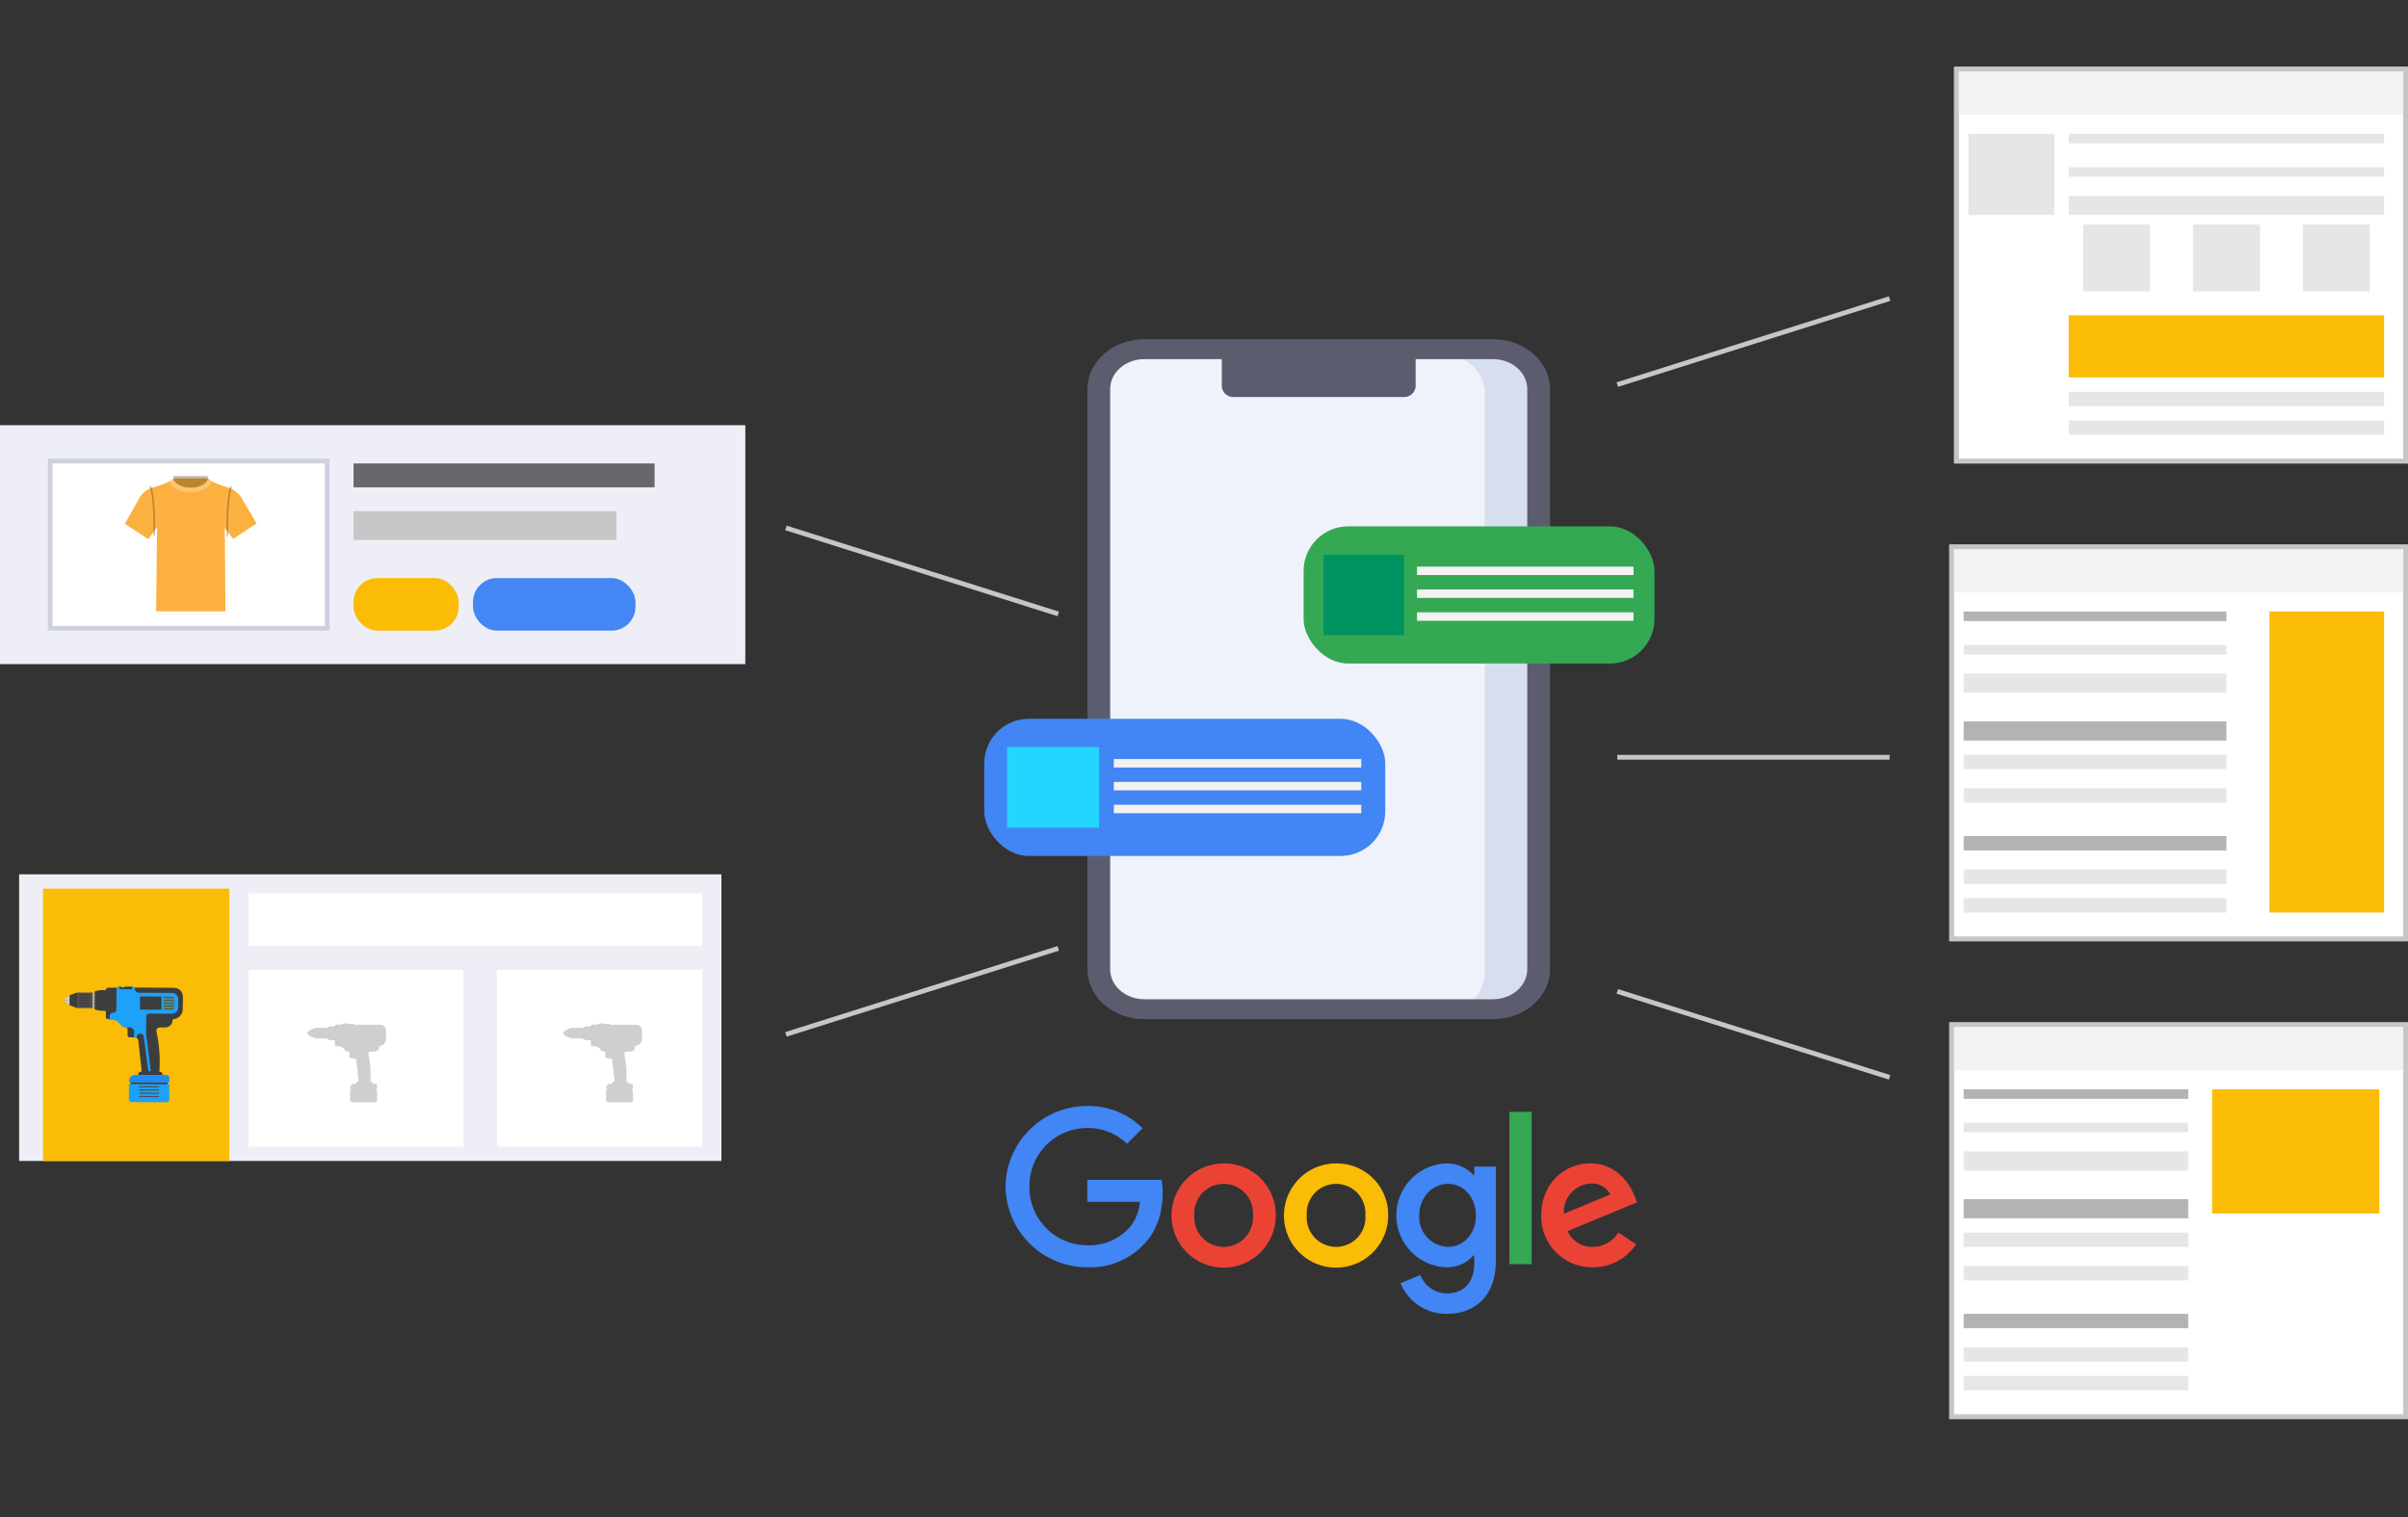<svg xmlns="http://www.w3.org/2000/svg" xmlns:xlink="http://www.w3.org/1999/xlink" width="504" height="317.514" viewBox="0 0 504 317.514"><rect x="0" y="0" width="504" height="317.514" fill="#333333" stroke="none"/><defs><style>.a,.ak,.u,.v{fill:none;}.b{fill:#eff2fa;}.c{fill:#d7deed;}.d{fill:#5b5d6e;}.e{fill:#34a853;}.f{fill:#009362;}.g{fill:#f2f2f2;}.h,.w{fill:#4285f4;}.i{fill:#24d6ff;}.j{fill:#ea4335;}.k{fill:#fbbc05;}.l{fill:#edeef6;}.m{fill:#c6c6c6;}.n{fill:#68676b;}.ah,.o,.t{fill:#fff;}.o{stroke:#cfd0de;}.p{clip-path:url(#a);}.q{fill:#fbb03f;stroke:#fff;}.r{opacity:0.25;}.s{clip-path:url(#c);}.u,.v{stroke:#000;}.ag,.u,.v{stroke-miterlimit:10;}.u{stroke-width:0.332px;}.v{stroke-width:0.332px;}.w{opacity:0.99;}.x{fill:#3d3d3d;}.y{fill:#4f4f4f;}.z{fill:#aaa;}.aa{fill:#cecece;}.ab{fill:#606060;}.ac{fill:#1ea1f9;}.ad{fill:#7c5600;}.ae{fill:#eab532;}.af{fill:#1e8cf9;}.ag{fill:#cfcfcf;stroke:rgba(0,0,0,0);}.ah,.ak{stroke:#c6c6c6;}.ai{fill:#b3b3b3;}.aj{fill:#e6e6e6;}.al{stroke:none;}</style><clipPath id="a"><rect class="a" width="28.924" height="28.818"></rect></clipPath><clipPath id="c"><path class="a" d="M28.924,10.1l-3.1-5.253a5.732,5.732,0,0,0-3.815-3.033,19.418,19.418,0,0,1-3-1.188C18.418-.032,18.105,0,18.105,0H10.819s-.313-.031-.907.625A19.418,19.418,0,0,1,6.879,1.813,5.32,5.32,0,0,0,3,4.909c-1.313,2.345-3,5.253-3,5.253l5.722,3.752,1.188-1.657L6.723,28.3a.532.532,0,0,0,.532.532H21.7a.532.532,0,0,0,.532-.532l-.125-15.916,1.094,1.47Z" transform="translate(0 0.001)"></path></clipPath></defs><g transform="translate(-1318 -148)"><rect class="a" width="504" height="317.514" transform="translate(1318 148)"></rect><g transform="translate(1524 219)"><path class="b" d="M184.585,227.486h-73c-5.263,0-9.53-3.733-9.53-8.339V97.678c0-4.606,4.267-8.339,9.53-8.339h73c5.263,0,9.53,3.733,9.53,8.339V219.147C194.115,223.753,189.849,227.486,184.585,227.486Z" transform="translate(-78.074 -87.254)"></path><path class="c" d="M186.725,89.339h-73a10.608,10.608,0,0,0-4.2.855h65.934c5.264,0,9.531,3.733,9.531,8.339V220a8.318,8.318,0,0,1-5.326,7.484h7.062c5.263,0,9.531-3.734,9.531-8.339V97.678c0-4.605-4.267-8.339-9.53-8.339Z" transform="translate(-80.214 -87.254)"></path><path class="d" d="M183.628,228.316h-73c-6.569,0-11.912-4.676-11.912-10.424V96.423C98.718,90.675,104.062,86,110.63,86h73c6.569,0,11.913,4.676,11.913,10.424V217.892C195.54,223.639,190.2,228.316,183.628,228.316Zm-73-138.147c-3.941,0-7.148,2.806-7.148,6.254V217.892c0,3.449,3.207,6.254,7.148,6.254h73c3.941,0,7.148-2.806,7.148-6.254V96.423c0-3.449-3.207-6.254-7.148-6.254Z" transform="translate(-77.117 -85.999)"></path><path class="d" d="M176.175,99.352h-35.49a2.4,2.4,0,0,1-2.542-2.224V89.339h40.574v7.789A2.4,2.4,0,0,1,176.175,99.352Z" transform="translate(-88.418 -87.254)"></path><rect class="e" width="73.446" height="28.713" rx="9.333" transform="translate(66.847 39.169)"></rect><rect class="f" width="16.853" height="16.853" transform="translate(71.023 45.099)"></rect><rect class="g" width="45.322" height="1.769" transform="translate(90.581 47.596)"></rect><rect class="g" width="45.322" height="1.769" transform="translate(90.581 52.381)"></rect><rect class="g" width="45.322" height="1.769" transform="translate(90.581 57.167)"></rect><rect class="h" width="83.939" height="28.713" rx="9.333" transform="translate(0 79.447)"></rect><rect class="i" width="19.261" height="16.853" transform="translate(4.772 85.377)"></rect><rect class="g" width="51.796" height="1.769" transform="translate(27.123 87.873)"></rect><rect class="g" width="51.796" height="1.769" transform="translate(27.123 92.659)"></rect><rect class="g" width="51.796" height="1.769" transform="translate(27.123 97.444)"></rect></g><g transform="translate(1528.091 379.016)"><path class="j" d="M93.066,35.874A10.908,10.908,0,1,1,82.158,25,10.739,10.739,0,0,1,93.066,35.874Zm-4.775,0a6.149,6.149,0,1,0-12.266,0,6.149,6.149,0,1,0,12.266,0Z" transform="translate(-36.137 -12.504)"></path><path class="k" d="M141.066,35.874A10.908,10.908,0,1,1,130.158,25,10.739,10.739,0,0,1,141.066,35.874Zm-4.775,0a6.149,6.149,0,1,0-12.266,0,6.149,6.149,0,1,0,12.266,0Z" transform="translate(-60.605 -12.504)"></path><path class="h" d="M188.075,25.657V45.178c0,8.03-4.736,11.31-10.334,11.31a10.355,10.355,0,0,1-9.638-6.407l4.157-1.731a6.006,6.006,0,0,0,5.476,3.858c3.584,0,5.8-2.211,5.8-6.373V44.271h-.167a7.4,7.4,0,0,1-5.726,2.471,10.881,10.881,0,0,1,0-21.742,7.535,7.535,0,0,1,5.726,2.432h.167v-1.77h4.535Zm-4.2,10.256c0-3.829-2.554-6.628-5.8-6.628-3.294,0-6.054,2.8-6.054,6.628a6.241,6.241,0,0,0,6.054,6.55C181.324,42.462,183.879,39.7,183.879,35.913Z" transform="translate(-85.063 -12.504)"></path><path class="e" d="M220.157,3V34.866H215.5V3Z" transform="translate(-109.669 -1.29)"></path><path class="j" d="M245.234,39.447l3.706,2.471a10.823,10.823,0,0,1-9.06,4.819,10.639,10.639,0,0,1-10.79-10.874c0-6.466,4.652-10.874,10.256-10.874,5.643,0,8.4,4.491,9.3,6.917l.5,1.235-14.536,6.02a5.534,5.534,0,0,0,5.27,3.294,6.206,6.206,0,0,0,5.353-3.01Zm-11.408-3.912,9.717-4.035a4.21,4.21,0,0,0-4.035-2.3A5.964,5.964,0,0,0,233.826,35.535Z" transform="translate(-116.597 -12.499)"></path><path class="h" d="M17.484,20.541V15.927H33.03a15.285,15.285,0,0,1,.23,2.785c0,3.461-.946,7.741-4,10.79a15.439,15.439,0,0,1-11.776,4.736A17.121,17.121,0,0,1,.36,17.354,17.121,17.121,0,0,1,17.489.47a16.088,16.088,0,0,1,11.57,4.652L25.8,8.378a11.759,11.759,0,0,0-8.319-3.294A12.111,12.111,0,0,0,5.375,17.354,12.111,12.111,0,0,0,17.484,29.625a11.3,11.3,0,0,0,8.525-3.378,9.562,9.562,0,0,0,2.5-5.711Z" transform="translate(0 0)"></path></g><g transform="translate(58 176)"><rect class="l" width="156" height="50" transform="translate(1260 61)"></rect><g transform="translate(1269.524 68.143)"><rect class="m" width="55" height="6" transform="translate(64.477 10.857)"></rect><rect class="n" width="63" height="5" transform="translate(64.477 0.857)"></rect><g transform="translate(0 0)"><g class="o" transform="translate(0.477 -0.143)"><rect class="al" width="59" height="36"></rect><rect class="a" x="0.5" y="0.5" width="58" height="35"></rect></g><g transform="translate(15.93 3.481)"><g transform="translate(0 0)"><g class="p"><g transform="translate(0 0)"><path class="q" d="M28.924,10.1l-3.1-5.253a5.732,5.732,0,0,0-3.815-3.033,19.387,19.387,0,0,1-3-1.188C18.418-.032,18.105,0,18.105,0H10.819s-.313-.031-.907.625A19.418,19.418,0,0,1,6.879,1.813,5.32,5.32,0,0,0,3,4.909c-1.313,2.345-3,5.253-3,5.253l5.722,3.752,1.188-1.657L6.723,28.3a.532.532,0,0,0,.532.532H21.7a.532.532,0,0,0,.532-.532l-.125-15.916,1.094,1.47Z" transform="translate(0 0.001)"></path><g class="r" transform="translate(0 0)"><g class="p"><g class="s" transform="translate(0 0)"><path d="M38.121,2.564c2.033,0,3.69-.969,3.69-2.158A1.313,1.313,0,0,0,41.748,0H34.463A1.314,1.314,0,0,0,34.4.375c0,1.188,1.657,2.158,3.69,2.158" transform="translate(-23.643 0)"></path><path class="t" d="M36.278,3.408h.156c3.221-.031,4.472-1.657,4.472-2.783C40.312,0,40.03,0,40.03,0h-.094A1.219,1.219,0,0,1,40,.375c0,1.126-1.626,2.064-3.627,2.064s-3.6-.938-3.6-2.064A1.22,1.22,0,0,1,32.838,0h-.094s-.281-.031-.844.563c0,1.407,1.438,2.846,4.378,2.846" transform="translate(-21.925 0.001)"></path><path class="u" d="M70.753,16.163S70.471,6.5,71.941,5" transform="translate(-48.614 -3.436)"></path><path class="v" d="M19.257,16.163S19.538,6.5,18.1,5" transform="translate(-12.44 -3.436)"></path></g></g></g></g></g></g></g></g><rect class="w" width="34" height="11" rx="5" transform="translate(89.477 24.857)"></rect><g transform="translate(64.287 24.603)"><g transform="translate(0 0)"><rect class="k" width="22" height="11" rx="5" transform="translate(0.189 0.254)"></rect></g></g></g></g><g transform="translate(80.488 -202.371)"><g transform="translate(1242 533.371)"><rect class="l" width="147" height="60" transform="translate(-0.489 0)"></rect><rect class="t" width="95" height="11" transform="translate(47.511 4)"></rect><rect class="t" width="45" height="37" transform="translate(47.511 20)"></rect><rect class="t" width="43" height="37" transform="translate(99.511 20)"></rect><rect class="k" width="39" height="57" transform="translate(4.511 3)"></rect><g transform="translate(9.029 23.267)"><g transform="translate(0 0)"><g transform="translate(13.818 20.188)"><g transform="translate(0 0)"><rect class="x" width="0.822" height="7.757" transform="matrix(0.004, -1, 1, 0.004, 0, 0.822)"></rect></g></g><g transform="translate(2.602 1.477)"><g transform="translate(0 0)"><rect class="y" width="3.251" height="3.25" transform="translate(0 3.251) rotate(-89.778)"></rect></g></g><g transform="translate(6.293 0.958)"><path class="x" d="M237.541,44.931l-1.172,0-1.171-.264.015-3.806,1.173-.255,1.172,0Z" transform="translate(-235.198 -40.601)"></path></g><g transform="translate(5.852 1.49)"><g transform="translate(0 0)"><rect class="z" width="3.251" height="0.442" transform="translate(0 3.251) rotate(-89.774)"></rect></g></g><g transform="translate(1.01 1.477)"><path class="x" d="M223.768,45.13l-1.592-.608.008-2.048,1.6-.6Z" transform="translate(-222.176 -41.88)"></path></g><g transform="translate(0.546 2.126)"><path class="aa" d="M221.5,45.42l-.388-.123a.11.11,0,0,1-.077-.105l.006-1.488a.11.11,0,0,1,.078-.1l.389-.12Z" transform="translate(-221.031 -43.48)"></path></g><g transform="translate(0 2.553)"><path class="aa" d="M220.233,45.584l-.424-.148a.184.184,0,0,1-.123-.174l0-.411a.184.184,0,0,1,.125-.173l.425-.145Z" transform="translate(-219.686 -44.532)"></path></g><g transform="translate(0.001 3.051)"><g transform="translate(0 0)"><rect class="ab" width="0.052" height="0.548" transform="translate(0 0.052) rotate(-89.775)"></rect></g></g><g transform="translate(6.294 1.517)"><g transform="translate(0.011)"><path class="x" d="M235.951,42.353l-.723,0v-.372l.723,0a.186.186,0,0,1,.185.187h0A.186.186,0,0,1,235.951,42.353Z" transform="translate(-235.228 -41.978)"></path></g><g transform="translate(0.008 0.707)"><path class="x" d="M235.944,44.1l-.723,0V43.72l.723,0a.186.186,0,0,1,.185.187h0A.186.186,0,0,1,235.944,44.1Z" transform="translate(-235.221 -43.72)"></path></g><g transform="translate(0.005 1.413)"><path class="x" d="M235.937,45.837l-.723,0,0-.372.723,0a.186.186,0,0,1,.185.187h0A.186.186,0,0,1,235.937,45.837Z" transform="translate(-235.214 -45.462)"></path></g><g transform="translate(0.002 2.12)"><path class="x" d="M235.93,47.579l-.723,0,0-.372.723,0a.186.186,0,0,1,.186.187h0A.186.186,0,0,1,235.93,47.579Z" transform="translate(-235.207 -47.204)"></path></g><g transform="translate(0 2.827)"><path class="x" d="M235.924,49.321l-.723,0v-.373l.723,0a.186.186,0,0,1,.185.187h0A.186.186,0,0,1,235.924,49.321Z" transform="translate(-235.201 -48.945)"></path></g></g><g transform="translate(8.632 0.465)"><path class="x" d="M254.97,39.438l-13.485-.052a.5.5,0,0,0-.5.5h0l-.022,5.622a.435.435,0,0,0,.434.437l.909,0a1.939,1.939,0,0,1,1.52.744l.355.454a.976.976,0,0,0,.764.374h0a.608.608,0,0,1,.606.611l0,1.167a.46.46,0,0,0,.458.462l.958,0a.805.805,0,0,1,.8.716l.7,6.379a.107.107,0,0,1-.107.119h-.069a.533.533,0,0,0-.536.531v.146l5.07.02v-.125a.533.533,0,0,0-.531-.535h0a.107.107,0,0,1-.107-.111l.035-1.069a29.6,29.6,0,0,0-.663-7.287h0a.689.689,0,0,1,.676-.835l1.153,0a1.553,1.553,0,0,0,1.559-1.547v-.189h0a2.1,2.1,0,0,0,2.109-2.093l.009-2.339A2.1,2.1,0,0,0,254.97,39.438Z" transform="translate(-240.962 -39.386)"></path></g><g transform="translate(3.086 1.839)"><g transform="translate(0.009)"><path class="x" d="M227.461,43.069l1.956.007v-.3l-1.956-.007a.148.148,0,0,0-.148.147h0A.148.148,0,0,0,227.461,43.069Z" transform="translate(-227.314 -42.773)"></path></g><g transform="translate(0.006 0.559)"><path class="x" d="M227.456,44.446l1.955.008v-.3l-1.955-.008a.148.148,0,0,0-.148.147h0A.148.148,0,0,0,227.456,44.446Z" transform="translate(-227.309 -44.15)"></path></g><g transform="translate(0.004 1.117)"><path class="x" d="M227.451,45.823l1.955.008v-.3l-1.956-.008a.148.148,0,0,0-.148.147h0A.148.148,0,0,0,227.451,45.823Z" transform="translate(-227.303 -45.527)"></path></g><g transform="translate(0.002 1.676)"><path class="x" d="M227.445,47.2l1.956.008v-.3l-1.956-.008a.148.148,0,0,0-.148.147h0A.148.148,0,0,0,227.445,47.2Z" transform="translate(-227.298 -46.904)"></path></g><g transform="translate(0 2.235)"><path class="x" d="M227.44,48.578l1.955.007v-.3l-1.955-.007a.147.147,0,0,0-.148.147h0A.148.148,0,0,0,227.44,48.578Z" transform="translate(-227.293 -48.282)"></path></g></g><g transform="translate(14.276 0.485)"><path class="x" d="M265.326,42.7l.006-1.473a1.749,1.749,0,0,0-1.742-1.755l-8.716-.034,2.735,3.21Z" transform="translate(-254.874 -39.435)"></path></g><g transform="translate(12.672 8.247)"><path class="x" d="M250.951,58.925a.606.606,0,0,1,.521.6l0,1.167a.46.46,0,0,0,.458.462l.958,0a.794.794,0,0,1,.187.025l.344-2.609-2.495-.01Z" transform="translate(-250.921 -58.566)"></path></g><g transform="translate(9.441 0.243)"><path class="ac" d="M255.985,40.149l-6.818-.027a.974.974,0,0,1-.97-.978h0a.293.293,0,0,0-.292-.294l-3.227-.013a.293.293,0,0,0-.294.292l-.017,4.473a.69.69,0,0,1-.693.687h-.011a.7.7,0,0,0-.7.7l0,.616a.189.189,0,0,0,.188.189l.344,0a1.94,1.94,0,0,1,1.52.744l.355.454a.972.972,0,0,0,.481.329l.287.045.923,0a1.022,1.022,0,0,1,1.018,1.026l-.02,1.032a.1.1,0,0,0,.077.1l.306.067a.1.1,0,0,0,.114-.066l.121-.386a.647.647,0,0,1,.617-.446h.149a.647.647,0,0,1,.639.56l.989,7.291.482,0-.977-7.892.014-3.555a.608.608,0,0,1,.611-.606l4.774.019A1.323,1.323,0,0,0,257.3,43.2l.007-1.719A1.323,1.323,0,0,0,255.985,40.149Z" transform="translate(-242.956 -38.838)"></path></g><g transform="translate(8.144 0.961)"><g transform="translate(0 0)"><rect class="x" width="4.325" height="0.493" transform="translate(0 4.325) rotate(-89.774)"></rect></g></g><g transform="translate(15.77 2.299)"><g transform="translate(0 0)"><rect class="x" width="2.75" height="4.514" transform="translate(0 2.75) rotate(-89.778)"></rect></g></g><g transform="translate(20.717 2.356)"><g transform="translate(0.009)"><path class="ad" d="M272.7,44.055l-1.926-.008v.318l2.178.009A.955.955,0,0,0,272.7,44.055Z" transform="translate(-270.774 -44.047)"></path></g><g transform="translate(0.007 0.597)"><g transform="translate(0 0)"><rect class="ad" width="0.318" height="2.228" transform="translate(0 0.318) rotate(-89.777)"></rect></g></g><g transform="translate(0.005 1.194)"><g transform="translate(0 0)"><rect class="ad" width="0.318" height="2.228" transform="translate(0 0.318) rotate(-89.777)"></rect></g></g><g transform="translate(0.002 1.791)"><g transform="translate(0 0)"><rect class="ad" width="0.318" height="2.228" transform="translate(0 0.318) rotate(-89.778)"></rect></g></g><g transform="translate(0 2.388)"><path class="ad" d="M270.752,49.933v.318l1.958.008a.962.962,0,0,0,.235-.317Z" transform="translate(-270.751 -49.933)"></path></g></g><g transform="translate(11.477 0.244)"><g transform="translate(0 0)"><rect class="x" width="0.526" height="2.638" transform="matrix(0.004, -1, 1, 0.004, 0, 0.526)"></rect></g></g><g transform="translate(11.816)"><path class="ae" d="M249.339,38.24h-.307a.219.219,0,0,0-.22.218v.175l.745,0V38.46A.219.219,0,0,0,249.339,38.24Z" transform="translate(-248.812 -38.239)"></path></g><g transform="translate(13.47 18.729)"><path class="af" d="M261.152,85.987l-8.069-.031a.2.2,0,0,1-.194-.2h0a1.362,1.362,0,0,1,1.367-1.357l6.483.026a.614.614,0,0,1,.611.616l0,.748A.194.194,0,0,1,261.152,85.987Z" transform="translate(-252.889 -84.404)"></path></g><g transform="translate(13.456 20.626)"><path class="ac" d="M260.652,92.9l-7.144-.028a.658.658,0,0,1-.655-.66l.011-2.939a.2.2,0,0,1,.2-.194l8.069.032a.194.194,0,0,1,.194.2l-.011,2.939A.657.657,0,0,1,260.652,92.9Z" transform="translate(-252.854 -89.079)"></path></g><g transform="translate(15.62 21.075)"><g transform="translate(0 0)"><rect class="y" width="0.246" height="4.15" transform="matrix(0.004, -1, 1, 0.004, 0, 0.246)"></rect></g></g><g transform="translate(15.617 21.757)"><g transform="translate(0 0)"><rect class="y" width="0.247" height="4.15" transform="matrix(0.004, -1, 1, 0.004, 0, 0.247)"></rect></g></g><g transform="translate(15.615 22.439)"><g transform="translate(0 0)"><rect class="y" width="0.247" height="4.15" transform="translate(0 0.247) rotate(-89.778)"></rect></g></g><g transform="translate(15.612 23.121)"><g transform="translate(0 0)"><rect class="y" width="0.246" height="4.15" transform="translate(0 0.246) rotate(-89.778)"></rect></g></g></g></g></g><path class="ag" d="M14.147,16.569,9.392,16.55a.442.442,0,0,1-.436-.447l.008-1.992a.131.131,0,0,1,.13-.131h.1v-.233h-.1a.131.131,0,0,1-.129-.132.915.915,0,0,1,.91-.92l.388,0v-.1a.358.358,0,0,1,.356-.36h.046a.073.073,0,0,0,.072-.081l-.466-4.324A.548.548,0,0,0,10,7.418a.065.065,0,0,1-.073.036l-.2-.045a.067.067,0,0,1-.051-.062l-.573,0A.309.309,0,0,1,8.8,7.031l0-.791a.417.417,0,0,0-.031-.16h0l0,0a.413.413,0,0,0-.087-.128H8.4l-.191-.03a.65.65,0,0,1-.321-.223L7.65,5.385a1.282,1.282,0,0,0-1.011-.5h-.23a.127.127,0,0,1-.125-.12h-.25a.293.293,0,0,1-.289-.3L5.76.653,5.748,3.584H5.42l-.452,0L4.188,3.4V2.944h0V2.718h0l0,.5H3.9l.008-2.2H4.2V.822L4.979.649l.452,0h0l.328,0A.334.334,0,0,1,6.093.315l1.145,0A.2.2,0,0,1,7.429.165h.435V.148A.148.148,0,0,1,8.011,0h.2a.148.148,0,0,1,.145.149V.168l.4,0,.817,0a.2.2,0,0,1,.19.157l5.3.021H15.3a1.176,1.176,0,0,1,1.16,1.19l0,1h0l0,.826a1.41,1.41,0,0,1-1.4,1.419v.128A1.043,1.043,0,0,1,14.014,5.96l-.767,0a.464.464,0,0,0-.45.566,20.412,20.412,0,0,1,.441,4.939l-.023.724a.072.072,0,0,0,.071.075.358.358,0,0,1,.354.363v.084l-.469,0,1.021,0a.413.413,0,0,1,.408.418l0,.507a.131.131,0,0,1-.13.131h-.1V14h.1a.13.13,0,0,1,.129.132l-.008,1.992a.441.441,0,0,1-.436.443ZM4.192,2.465V2.238h0Zm0-.353V2.105ZM1.732,3.2.672,2.792.678,1.4,1.74,1,3.9,1.009,3.9,3.212ZM.414,2.673A.075.075,0,0,1,.362,2.6V2.443l-.281-.1A.123.123,0,0,1,0,2.225V2.068H0V1.946a.124.124,0,0,1,.083-.118l.282-.1V1.593a.074.074,0,0,1,.052-.071l.259-.081L.672,2.756Z" transform="translate(1301.836 564.515)"></path><path class="ag" d="M14.147,16.569,9.392,16.55a.442.442,0,0,1-.436-.447l.008-1.992a.131.131,0,0,1,.13-.131h.1v-.233h-.1a.131.131,0,0,1-.129-.132.915.915,0,0,1,.91-.92l.388,0v-.1a.358.358,0,0,1,.356-.36h.046a.073.073,0,0,0,.072-.081l-.466-4.324A.548.548,0,0,0,10,7.418a.065.065,0,0,1-.073.036l-.2-.045a.067.067,0,0,1-.051-.062l-.573,0A.309.309,0,0,1,8.8,7.031l0-.791a.417.417,0,0,0-.031-.16h0l0,0a.413.413,0,0,0-.087-.128H8.4l-.191-.03a.65.65,0,0,1-.321-.223L7.65,5.385a1.282,1.282,0,0,0-1.011-.5h-.23a.127.127,0,0,1-.125-.12h-.25a.293.293,0,0,1-.289-.3L5.76.653,5.748,3.584H5.42l-.452,0L4.188,3.4V2.944h0V2.718h0l0,.5H3.9l.008-2.2H4.2V.822L4.979.649l.452,0h0l.328,0A.334.334,0,0,1,6.093.315l1.145,0A.2.2,0,0,1,7.429.165h.435V.148A.148.148,0,0,1,8.011,0h.2a.148.148,0,0,1,.145.149V.168l.4,0,.817,0a.2.2,0,0,1,.19.157l5.3.021H15.3a1.176,1.176,0,0,1,1.16,1.19l0,1h0l0,.826a1.41,1.41,0,0,1-1.4,1.419v.128A1.043,1.043,0,0,1,14.014,5.96l-.767,0a.464.464,0,0,0-.45.566,20.412,20.412,0,0,1,.441,4.939l-.023.724a.072.072,0,0,0,.071.075.358.358,0,0,1,.354.363v.084l-.469,0,1.021,0a.413.413,0,0,1,.408.418l0,.507a.131.131,0,0,1-.13.131h-.1V14h.1a.13.13,0,0,1,.129.132l-.008,1.992a.441.441,0,0,1-.436.443ZM4.192,2.465V2.238h0Zm0-.353V2.105ZM1.732,3.2.672,2.792.678,1.4,1.74,1,3.9,1.009,3.9,3.212ZM.414,2.673A.075.075,0,0,1,.362,2.6V2.443l-.281-.1A.123.123,0,0,1,0,2.225V2.068H0V1.946a.124.124,0,0,1,.083-.118l.282-.1V1.593a.074.074,0,0,1,.052-.071l.259-.081L.672,2.756Z" transform="translate(1355.399 564.515)"></path></g><g transform="translate(165 -171)"><g class="ah" transform="translate(1561 433)"><rect class="al" width="96" height="83"></rect><rect class="a" x="0.5" y="0.5" width="95" height="82"></rect></g><rect class="g" width="94" height="9" transform="translate(1562 434)"></rect><rect class="k" width="24" height="63" transform="translate(1628 447)"></rect><rect class="ai" width="55" height="2" transform="translate(1564 447)"></rect><rect class="ai" width="55" height="4" transform="translate(1564 470)"></rect><rect class="ai" width="55" height="3" transform="translate(1564 494)"></rect><rect class="aj" width="55" height="2" transform="translate(1564 454)"></rect><rect class="aj" width="55" height="3" transform="translate(1564 477)"></rect><rect class="aj" width="55" height="3" transform="translate(1564 501)"></rect><rect class="aj" width="55" height="4" transform="translate(1564 460)"></rect><rect class="aj" width="55" height="3" transform="translate(1564 484)"></rect><rect class="aj" width="55" height="3" transform="translate(1564 507)"></rect></g><g transform="translate(286 -71)"><g class="ah" transform="translate(1440 433)"><rect class="al" width="96" height="83"></rect><rect class="a" x="0.5" y="0.5" width="95" height="82"></rect></g><rect class="g" width="94" height="9" transform="translate(1441 434)"></rect><rect class="k" width="35" height="26" transform="translate(1495 447)"></rect><rect class="ai" width="47" height="2" transform="translate(1443 447)"></rect><rect class="ai" width="47" height="4" transform="translate(1443 470)"></rect><rect class="ai" width="47" height="3" transform="translate(1443 494)"></rect><rect class="aj" width="47" height="2" transform="translate(1443 454)"></rect><rect class="aj" width="47" height="3" transform="translate(1443 477)"></rect><rect class="aj" width="47" height="3" transform="translate(1443 501)"></rect><rect class="aj" width="47" height="4" transform="translate(1443 460)"></rect><rect class="aj" width="47" height="3" transform="translate(1443 484)"></rect><rect class="aj" width="47" height="3" transform="translate(1443 507)"></rect></g><g transform="translate(406 -271)"><g transform="translate(1321 432.911)"><g class="ah" transform="translate(0 0.089)"><rect class="al" width="95" height="83"></rect><rect class="a" x="0.5" y="0.5" width="94" height="82"></rect></g><rect class="g" width="93" height="9" transform="translate(1 1.089)"></rect><rect class="aj" width="18" height="17" transform="translate(3 14.089)"></rect><rect class="aj" width="14" height="14" transform="translate(27 33.089)"></rect><rect class="aj" width="14" height="14" transform="translate(50 33.089)"></rect><rect class="aj" width="14" height="14" transform="translate(73 33.089)"></rect><rect class="aj" width="66" height="2" transform="translate(24 14.089)"></rect><rect class="aj" width="66" height="2" transform="translate(24 21.089)"></rect><rect class="aj" width="66" height="3" transform="translate(24 68.089)"></rect><rect class="aj" width="66" height="4" transform="translate(24 27.089)"></rect><rect class="aj" width="66" height="3" transform="translate(24 74.089)"></rect><rect class="k" width="66" height="13" transform="translate(24 52.089)"></rect></g></g><line class="ak" x1="57" y1="18" transform="translate(1482.5 258.5)"></line><line class="ak" x1="57" y1="18" transform="translate(1656.5 355.5)"></line><line class="ak" x1="57" transform="translate(1656.5 306.5)"></line><line class="ak" x1="57" y2="18" transform="translate(1482.5 346.5)"></line><line class="ak" x1="57" y2="18" transform="translate(1656.5 210.5)"></line></g></svg>